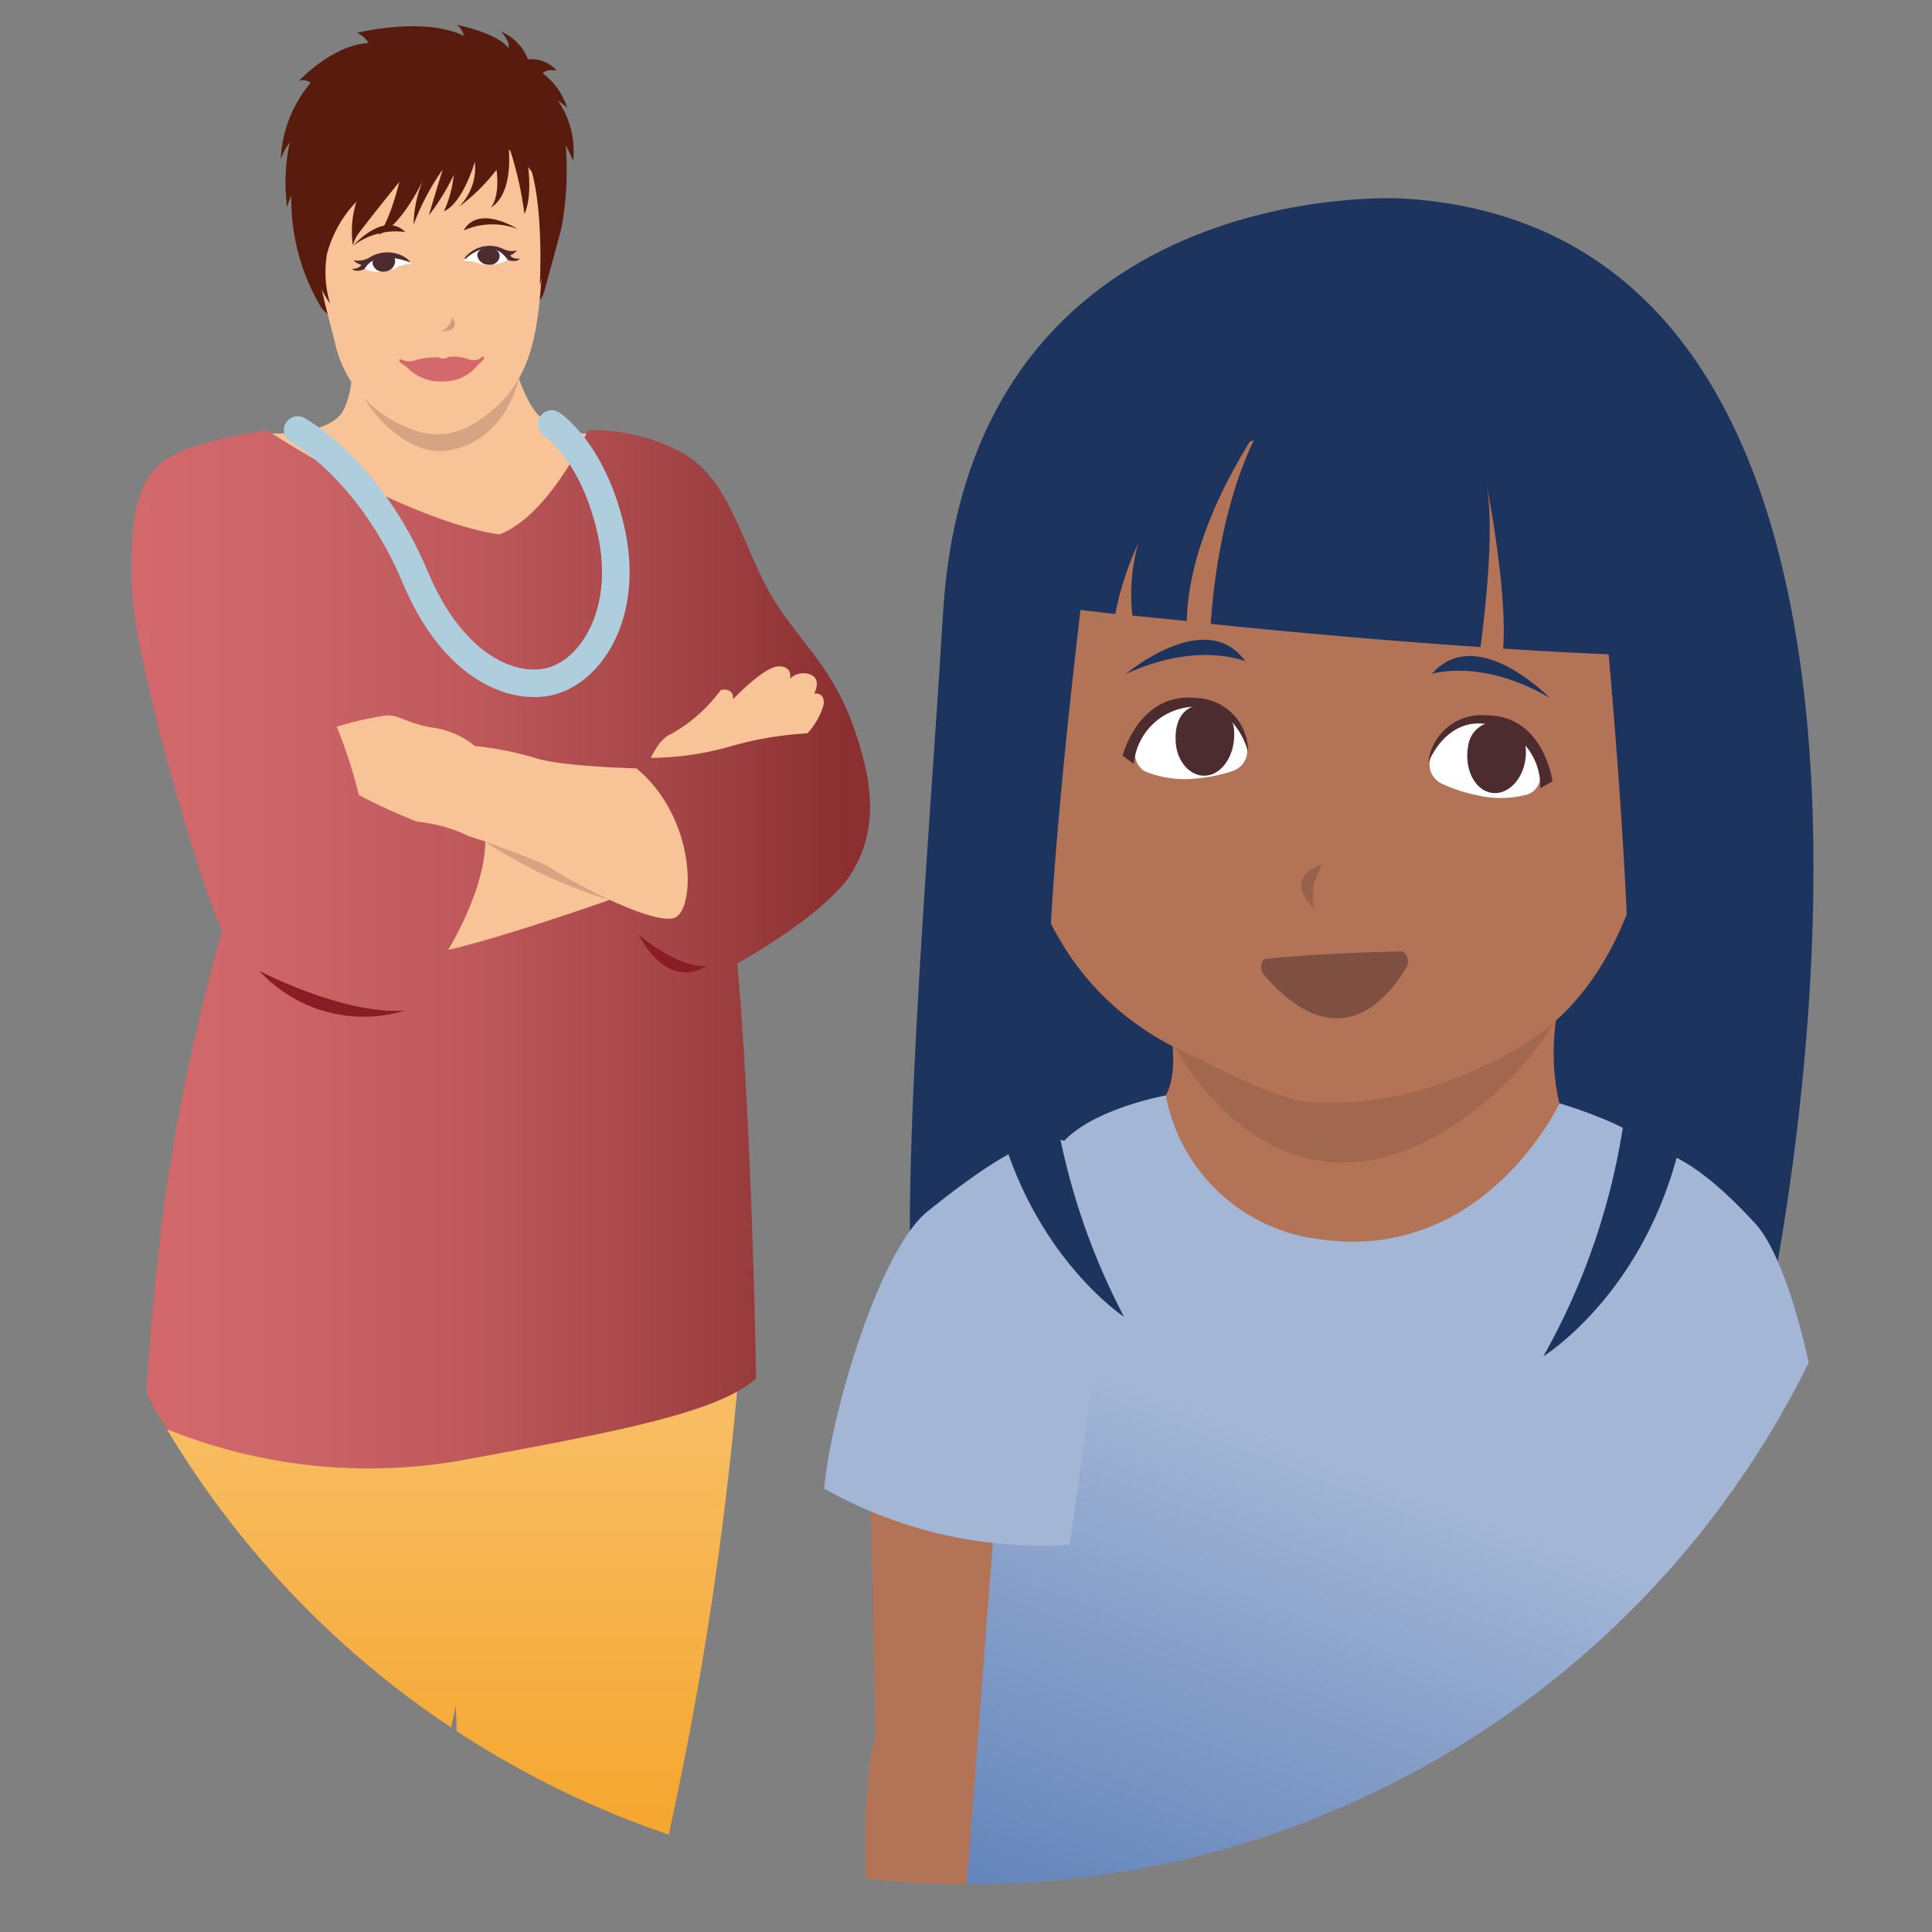<svg xmlns="http://www.w3.org/2000/svg" xmlns:xlink="http://www.w3.org/1999/xlink" viewBox="0 0 140 140"><rect x="0" y="0" width="140" height="140" fill="#808080" stroke="none"/><defs><style>.cls-1,.cls-24{fill:none;}.cls-2{clip-path:url(#clip-path);}.cls-3{fill:#b27356;}.cls-14,.cls-15,.cls-20,.cls-4,.cls-7{fill:#4c2c2e;}.cls-5{fill:#f9c398;}.cls-6{fill:url(#Unbenannter_Verlauf_21);}.cls-7{opacity:0.25;}.cls-8{clip-path:url(#clip-path-2);}.cls-9{fill:#aecedd;}.cls-10{fill:#c9454a;}.cls-11{fill:#78adc7;}.cls-12{clip-path:url(#clip-path-3);}.cls-13{fill:#1d345f;}.cls-14{opacity:0.15;}.cls-15{opacity:0.5;}.cls-16{fill:url(#Unbenannter_Verlauf_25);}.cls-17{fill:#fff;}.cls-18{fill:#a3b6d6;}.cls-19{fill:url(#Unbenannter_Verlauf_2);}.cls-20{opacity:0.2;}.cls-21{fill:#591b0e;}.cls-22{fill:url(#Unbenannter_Verlauf_22);}.cls-23{fill:#891d25;}.cls-24{stroke:#aecedd;stroke-linecap:round;stroke-miterlimit:10;stroke-width:2px;}.cls-25{fill:#d3696d;}</style><clipPath id="clip-path"><path class="cls-1" d="M138.06-402.35H2.47v67.13h0c0,.22,0,.44,0,.66a67.8,67.8,0,0,0,67.8,67.79,67.79,67.79,0,0,0,67.79-67.79c0-.22,0-.44,0-.66h0Z"/></clipPath><linearGradient id="Unbenannter_Verlauf_21" x1="-617.85" y1="5.17" x2="-617.85" y2="-279.35" gradientTransform="matrix(-1, 0, 0, 1, -550.54, 0)" gradientUnits="userSpaceOnUse"><stop offset="0" stop-color="#1d345f"/><stop offset="0.03" stop-color="#233a64"/><stop offset="0.27" stop-color="#546f8f"/><stop offset="0.5" stop-color="#7b98b1"/><stop offset="0.7" stop-color="#97b6c9"/><stop offset="0.87" stop-color="#a8c8d8"/><stop offset="1" stop-color="#aecedd"/></linearGradient><clipPath id="clip-path-2"><path class="cls-1" d="M138.06-202.29H2.47v67.14h0c0,.22,0,.43,0,.66A67.8,67.8,0,0,0,70.27-66.7a67.79,67.79,0,0,0,67.79-67.79c0-.23,0-.44,0-.66h0Z"/></clipPath><clipPath id="clip-path-3"><path class="cls-1" d="M138.06,1.78H2.47V68.91h0c0,.22,0,.44,0,.66a67.8,67.8,0,0,0,135.59,0c0-.22,0-.44,0-.66h0Z"/></clipPath><linearGradient id="Unbenannter_Verlauf_25" x1="103.36" y1="108.14" x2="83.05" y2="160.85" gradientUnits="userSpaceOnUse"><stop offset="0" stop-color="#a3b6d6"/><stop offset="0.34" stop-color="#839dc8"/><stop offset="1" stop-color="#466eae"/></linearGradient><linearGradient id="Unbenannter_Verlauf_2" x1="32.82" y1="145.3" x2="32.82" y2="65.64" gradientUnits="userSpaceOnUse"><stop offset="0" stop-color="#f49d19"/><stop offset="1" stop-color="#fbd8a1"/></linearGradient><linearGradient id="Unbenannter_Verlauf_22" x1="9.52" y1="68.79" x2="63.04" y2="68.79" gradientUnits="userSpaceOnUse"><stop offset="0" stop-color="#d3696d"/><stop offset="0.2" stop-color="#cd6568"/><stop offset="0.46" stop-color="#be585b"/><stop offset="0.75" stop-color="#a34345"/><stop offset="0.97" stop-color="#8b2f31"/></linearGradient></defs><g id="ICH"><g class="cls-2"><path class="cls-3" d="M33.79,83.61A25.61,25.61,0,0,0,38,98.78s3.56,4.46,12.49,4.24,14.73-2.68,16.43-15.39C68.21,78,33.79,83.61,33.79,83.61Z"/><path class="cls-3" d="M75.66,83.61a25.61,25.61,0,0,0,4.21,15.17s3.56,4.46,12.49,4.24a15.25,15.25,0,0,0,9-2.71c3.59-2.66,5.88-7.44,6.9-15C109.53,75.63,75.66,83.61,75.66,83.61Z"/><path class="cls-4" d="M76.7,74.12s-.86-25.05,11.38-24.54c13.63.58,8.34,10.82,17.18,25.66,10.15,17.07-8.36,20.3-14.72,20.3s-14.2-2.87-14.86-8.14S76.7,74.12,76.7,74.12Z"/><path class="cls-4" d="M33.87,81S36.73,69.3,37.8,64.53c1.8-8,4.2-16.52,13.38-16.84,12.71-.45,8.71,10.45,13.48,23.87C71.91,92,61.53,94.49,58.75,95.21S32.28,100.73,33.87,81Z"/><path class="cls-5" d="M34.85-96.47s-8.64,28.74-3,63.61,6.48,55.33,6.91,63.53,1.85,21.4,1.63,27.61c-.17,4.89-3.64,18.18-3.64,18.18s21.74,3.17,27.31,0C64,76.46,62.5,67,60.2,59s1.43-8-1.31-14.6S59,17.13,60.33,6.76,71-49.39,66.13-96.47Z"/><path class="cls-5" d="M115.21-97.69s8.64,28.74,3,63.61C113-1.39,100.8,24.39,98.94,34.24A13,13,0,0,0,98.72,36c-.44,8.21,3.88,17.14,2.73,21.89s3.81,17.35,3.81,17.35-20.78,3.17-26.35,0a31.93,31.93,0,0,1,.28-15.48c2.31-8.06-.53-11.94,2.2-18.56a33.28,33.28,0,0,0,1.75-8.12,179.46,179.46,0,0,0,.54-27.54c-2.36-41.84-5.59-77,1.17-103.23Z"/><path class="cls-6" d="M107.68-224.89s13.42,42.24,15.4,113C124.59-58.32,124.15-36.42,123-7c-.38,9.5-17.08,21.55-18.07,26.77,0,0-2,7.79-4,11.83C99.26,34.88,90,34.26,82.39,30.47c0,0,0-1.6.15-12.27.11-7.43-9-12.78-8.62-23.42C76.57-92,72.5-99,72.5-99S66.78-82.24,66.78-8c0,19.41-7.45,18.71-7.81,25.1-.33,5.9-.39,9.32-.36,11.31,0,1.52-1.63,5.51-9.89,5.51s-11.31-3.42-11.33-5c0-2.86-.14-7.42-.51-11.35-.25-2.7-4.06-4.32-8.7-5.19,0,0-7.82-5.41-16.06-22.92-4-8.54.82-46.32,2.26-91.82s3.06-72.29,16.15-122C30.53-224.34,77.66-218.49,107.68-224.89Z"/><path class="cls-7" d="M38.76,31.15s3.29,2.82,10,2.76,9.16-3.39,9.16-3.39-3.6,5.68-9.56,5.06A16.34,16.34,0,0,1,38.76,31.15Z"/><path class="cls-7" d="M83.14,32.42s7.91,4.32,15.8,1.82a10.89,10.89,0,0,1,.26-1.19,20.46,20.46,0,0,1-8,.31,20.37,20.37,0,0,1-8-2.53Z"/><path class="cls-5" d="M37.89,72.65S36.41,78,35.63,80.12a7,7,0,0,0,0,5.15,1.91,1.91,0,0,0,1.89.9s.36,2.92,2.28,3.25,2.32-.12,2.32-.12l1.23-.49S42.9,89.74,45,91a2.85,2.85,0,0,0,3.7-.8,3.94,3.94,0,0,0,2.82.9c1.45-.27,2.52-.24,4-2.32,0,0,3.3,1.19,5.22,1S64,89.26,65,86.32s-.84-4.46-.52-6.06-2-11.16-2-12.27-4-25.13-4-25.13Z"/><path class="cls-5" d="M103.79,71.28s1.82,5.25,2.73,7.32a7,7,0,0,1,.33,5.14,1.92,1.92,0,0,1-1.83,1s-.17,2.93-2.07,3.38-2.33,0-2.33,0l-1.25-.41s.5.9-1.53,2.32a2.85,2.85,0,0,1-3.74-.56,3.88,3.88,0,0,1-2.76,1.07c-1.46-.17-2.53-.07-4.11-2.06,0,0-3.21,1.4-5.14,1.28s-3.31-.29-4.43-3.16.55-4.51.12-6.08S79.08,69.31,79,68.19s2.4-25.33,2.4-25.33Z"/><path class="cls-4" d="M35.14,77.87S58.32,62,65.22,76.65a4.65,4.65,0,0,1,1,0L63.1,66.07s-1.29-5.89-7-5.67-17.76,5.39-19.26,8.33S34.86,76.93,35.14,77.87Z"/><path class="cls-4" d="M77.26,75.13s5.58-11.49,27.56-1.45c0,.22,1,2.45,1,2.45s-1.29-7.37-2.57-9.39-16.31-8.83-20.11-5.89A38.94,38.94,0,0,0,77,66.74Z"/></g></g><g id="KIND"><g class="cls-8"><path class="cls-9" d="M7.84-78.07l2,38.14a46.74,46.74,0,0,1,0,10.27c-.68,4.58,1.3,36.24,1.3,36.24S23,8.53,28.07,6.58c0,0,4.67-33.28,5-43.1s1.22-19.91,1.22-19.91,1.73,15.69,1.81,22.6,2,40.41,2,40.41,9.83,2.32,16,0c0,0,3.15-31.48,4.17-43.76S59.48-74.9,59.48-74.9Z"/><path class="cls-10" d="M105.62-29.68a260.08,260.08,0,0,0-.52,32.73c2.38,30.34,5.12,40.62,6.55,50.18l10.48.29c.4-6.19,1.51-18,1.51-18,2.24-19.73.24-29.48.24-29.48s.82-22.21,1.81-36.53S107-47.33,105.62-29.68Z"/><path class="cls-10" d="M99.34-29.84a262.36,262.36,0,0,1,.52,32.73c-2.38,30.34-5.12,40.62-6.56,50.18l-10.48.29c-.39-6.19-1.51-18-1.51-18-2.23-19.73-.23-29.48-.23-29.48s-.83-22.21-1.82-36.53S97.92-47.49,99.34-29.84Z"/><path class="cls-9" d="M74.05-54.32S71.82-34.95,70-23.65,66.05-7.93,66.05-7.93s42.06,17.2,73.92,1c0,0-5.23-17.69-6-24.82s-3.39-21.62-3.39-21.62-4.37-33.29-4.84-39.68-1-17-1-17a51.26,51.26,0,0,0-6.85-1.87s-.72-3-1.65-3.54c0,0-6,4.77-12.66,4.46s-15.42-4.46-15.42-4.46-.53,2.32-.89,3.54c0,0-7.07,1-10.21,2.48h0S77.08-75.82,74.05-54.32Z"/><path class="cls-11" d="M78.77,39.63a83.16,83.16,0,0,0,18.69,0A74.88,74.88,0,0,0,96.07,53c.17,5.53,7.11,12,1.81,16.87S78.7,72.74,77,69.88,78.77,56,78.77,56a72.39,72.39,0,0,1,.55-8.64A17.29,17.29,0,0,0,78.77,39.63Z"/><path class="cls-11" d="M125.67,39.63a77.44,77.44,0,0,1-18.14,0A105,105,0,0,1,108.37,53c-.17,5.53-7.11,12-1.81,16.87s19.18,2.86,20.92,0S125.67,56,125.67,56a71.2,71.2,0,0,0-.54-8.64A17.21,17.21,0,0,1,125.67,39.63Z"/></g></g><g id="KITA"><g class="cls-12"><path class="cls-3" d="M63,104l5.6-6.91s8.19-2.76,8.29,12.79c0,0-.9,12.1-2.5,16.36l-10.92.44Z"/><path class="cls-3" d="M67.22,158.33s-2-10.32-3.36-14.21S61.75,125.57,65,122.35c5.74-5.61,12,6.19,11.2,12.08s-1.87,18.92-1.87,18.92-.44,7.36-3.73,6.7S67.22,158.33,67.22,158.33Z"/><path class="cls-3" d="M130,104l-5.6-6.91s-8.19-2.76-8.29,12.79c0,0,.9,12.1,2.5,16.36l10.92.44Z"/><path class="cls-3" d="M125.73,158.33s1.13-9.68,2.35-13.61c1.73-5.56,3.53-20.52-.17-24-5.84-5.52-12,7.85-11.2,13.74s1.87,18.92,1.87,18.92.44,7.36,3.73,6.7S125.73,158.33,125.73,158.33Z"/><path class="cls-13" d="M101.62,14.38S70.24,12.51,68.33,44.51c-1.24,20.7-4.25,52.79-.8,58.38s54.73,7.91,58.18,1.67C127.89,100.64,146.61,17.07,101.62,14.38Z"/><path class="cls-3" d="M84.94,75.49l5.32-3.44s24.87-7.86,23-.75.74,11.35.74,11.35l-.74,9.11L96.42,95.89,82.82,85.77,84,80S85.35,79.06,84.94,75.49Z"/><path class="cls-14" d="M115.33,66.58,84.94,75.49S92.57,91,106.47,80.75C114.73,74.66,115.33,66.58,115.33,66.58Z"/><path class="cls-3" d="M119.82,59c2.26-13.52-9.7-39.32-40.21-22.49a14.66,14.66,0,0,0-5.72,11s-.28,5.4-.17,9.45c0,2,.51,14.6,13.25,19.78,0,0,5.54,3.09,8.54,3.18a25.36,25.36,0,0,0,11.67-2.53C110.73,75.82,117.56,72.64,119.82,59Z"/><path class="cls-13" d="M82.48,39.38a13.48,13.48,0,0,0-.42,5.23L86,45c.15-7.35,5.91-15,5.91-15-3.32,5.27-4,12.7-4.18,15.21,5.67.58,12.6,1.21,19.55,1.68.38-2.85,1-8.55.46-11.71,0,0,1.52,7.73,1.18,11.82,3.64.24,7.26.42,10.68.52,0,0-.92-20.18-8.07-23.93-6.6-3.46-20-2.48-21.44-2.06-7.37,2.76-12.8,10.22-15.37,22.25,0,0,2.33.29,6.1.71A21.81,21.81,0,0,1,82.48,39.38Z"/><path class="cls-7" d="M95.22,65.84a4,4,0,0,1,.63-3.18S92.81,63.38,95.22,65.84Z"/><path class="cls-15" d="M91.75,69.48c2.12-.24,6.07-.46,9.77-.54.39,0,.67.71.41,1.14-1.56,2.61-5.13,6.55-10.33.58C91.26,70.27,91.37,69.52,91.75,69.48Z"/><path class="cls-16" d="M69.23,146.58s10.53,6.75,55.94-.24c0,0-.77-38.19-4.32-61.74,0,0-.06-2.26-7.84-4.65,0,0-5.41,11.57-17.37,9.85A12.89,12.89,0,0,1,84.48,79.38s-6.3,1.13-8,4.13C72.81,89.8,72.2,111.63,69.23,146.58Z"/><path class="cls-13" d="M103.76,48.83s3.58-1.16,8.54,1.74C112.3,50.57,107,45.12,103.76,48.83Z"/><path class="cls-17" d="M110.72,57.56a7.38,7.38,0,0,1-3.62.08,11.51,11.51,0,0,1-2.68-.88,1.54,1.54,0,0,1-.76-1.83,3.51,3.51,0,0,1,3.62-2.69c3.31,0,4.3,1.9,4.33,4.13A1.38,1.38,0,0,1,110.72,57.56Z"/><path class="cls-4" d="M110.53,55.07c-.24,1.57-1.4,2.62-2.55,2.36s-1.87-1.74-1.6-3.31a2,2,0,0,1,2.22-1.8C110.61,52.46,110.66,54.2,110.53,55.07Z"/><path class="cls-4" d="M111.61,57.12a4.52,4.52,0,0,0-3.85-4.64c-3-.52-4.26,2.78-4.26,2.78a3.87,3.87,0,0,1,4.23-3.42c4.15,0,4.77,4.78,4.77,4.78Z"/><path class="cls-13" d="M90.24,47.92s-3.45-1.49-8.66.92C81.58,48.84,87.39,43.93,90.24,47.92Z"/><path class="cls-17" d="M83,55.91a7.6,7.6,0,0,0,3.6.51,11.69,11.69,0,0,0,2.76-.56,1.55,1.55,0,0,0,1-1.72A3.51,3.51,0,0,0,87.05,51c-3.29-.35-4.5,1.37-4.79,3.59A1.4,1.4,0,0,0,83,55.91Z"/><path class="cls-4" d="M85.19,53.56c0,1.58,1.07,2.77,2.24,2.64s2.06-1.51,2-3.09a2,2,0,0,0-2-2.06C85.42,51,85.16,52.67,85.19,53.56Z"/><path class="cls-4" d="M82.16,55.36a4.54,4.54,0,0,1,4.38-4.15c3.08-.16,3.9,3.27,3.9,3.27a3.87,3.87,0,0,0-3.79-3.9c-4.13-.44-5.3,4.18-5.3,4.18Z"/><path class="cls-18" d="M77.51,111.93s2.56-17,2.14-20.32c-1-7.87-.08-13.78-12.42-3.84-3.55,2.86-7.05,14.79-7.5,20.1A31.91,31.91,0,0,0,77.51,111.93Z"/><path class="cls-18" d="M110.86,111s-.07-14.29,1.45-17.24,2.34-18.81,14.9-5.08c3.08,3.38,5.62,16.69,5.15,22C132.36,110.62,121,113.39,110.86,111Z"/><path class="cls-13" d="M79.79,32.34S75,67.09,76.07,77.57a49.2,49.2,0,0,0,5.38,17.85s-8-5.26-9.74-17.4,0-37.79,2.22-42.24S79.79,32.34,79.79,32.34Z"/><path class="cls-13" d="M115.4,35.27s3.78,34.88,2.36,45.32a49.29,49.29,0,0,1-5.92,17.69s8.12-5,10.26-17.1,1.2-37.77-.94-42.29S115.4,35.27,115.4,35.27Z"/><path class="cls-19" d="M15.64,142a64,64,0,0,0,1.72,19.87c2.42,10.41,2.33,14.72,2.33,14.72s9.07,1.35,12-.63c0,0-.9-10.5-1.62-17a64.48,64.48,0,0,1-.2-15.62s.53-3.86.62-7.63,1.06-5,2.54-12.12c0,0,.26,6.82.25,10.33,0,5.68-.28,8.15-.83,10s-3.19,13.37-2.56,21.63c.64,8.41.63,10.05.63,10.05s6.64,1.89,9,0c0,0,.8-5.65,2.51-12.38S45.72,147.59,46.8,141s4.93-19.39,6.91-43.53c0,0,.63-12.39-.81-19.48,0,0-18.58,2-37.16-2.87,0,0-3.59,10-4,25,0,0,1.89,15.88,3.68,30.78A47.49,47.49,0,0,1,15.64,142Z"/><path class="cls-5" d="M19.7,31.41s4.16.17,5.16-1.64.67-5.4.67-5.4l11.37.42s.73,4.05,2.28,5.45a5.65,5.65,0,0,0,3.9,1.17,19.53,19.53,0,0,1-5,10.14S22.48,38.19,19.7,31.41Z"/><path class="cls-20" d="M36.19,26.7s1.64-.67,1.47.43S36.31,32,32.5,32.64s-7.54-5-6.83-6.3,2.24,2.25,6.09,2S36.19,26.7,36.19,26.7Z"/><path class="cls-21" d="M38.26,4.3a2.45,2.45,0,0,1,2.07.8c-.24,0-.74-.09-1,.22a4.93,4.93,0,0,1,1.77,2.49s-.44-.37-.69-.55a6.49,6.49,0,0,1,1.12,4.42A7.78,7.78,0,0,0,41,10.54a23.31,23.31,0,0,1-.32,6c-.58,2.18-1.29,4.75-1.29,4.75s-1.22,3-7.52,3.55-8.58-2.54-8.58-2.54a15.24,15.24,0,0,1-2.18-8.09,2.79,2.79,0,0,0-.3.84A13.87,13.87,0,0,1,21,10.3a6.23,6.23,0,0,0-.66,1.21A9.3,9.3,0,0,1,22.51,6a.86.86,0,0,0-.86-.13s2.44-2.62,5.06-2.75a1.88,1.88,0,0,0-.84-.74s4.82-1.21,7.75.22a1.43,1.43,0,0,0-.51-.8s2.93.58,3.74,1.69c0,0,.16-.46-.55-1.2A3.57,3.57,0,0,1,38.26,4.3Z"/><path class="cls-5" d="M39.36,14.53a62.58,62.58,0,0,1-.29,7.63c-.4,3.11-1,6.31-4.85,8.61a5,5,0,0,1-4.68.21,8.52,8.52,0,0,1-5.21-5.91c-.6-2.51-1.81-6.22-1.4-9.2a8.1,8.1,0,0,1,7.38-7C34.74,8.63,39.28,11.76,39.36,14.53Z"/><path class="cls-21" d="M37.91,8.85a10.5,10.5,0,0,1,1.94,6.61,20.2,20.2,0,0,1-.74,5.24s.38-6.32-.94-9.31c0,0,.51,2.66-.17,4.11a25.18,25.18,0,0,0-1.16-5s.48,3.48-1.28,4.55c0,0,.68-.67.42-2.75A13.89,13.89,0,0,1,33.24,15a4,4,0,0,0,1.17-3.27s-.87,3-2.24,3.58a8.49,8.49,0,0,0,.71-2.63,16,16,0,0,1-1.8,2.92s.23-.82,1-3.32a17.8,17.8,0,0,0-2.11,4A8.58,8.58,0,0,1,30.68,13s-1.56,3.39-3.25,4c0,0,.71-.68,1.51-3.82,0,0-1.58,1.93-2.85,3.6a2.5,2.5,0,0,0-.52,1,7.09,7.09,0,0,1,.26-3.17,8.7,8.7,0,0,0-2.13,3.77A7.88,7.88,0,0,0,23.92,22a8.51,8.51,0,0,1-1.45-3.72,3.09,3.09,0,0,0-.16.86,10.32,10.32,0,0,1-.44-6c.87-2.75,4.55-7.2,9.9-7.18S37.91,8.85,37.91,8.85Z"/><path class="cls-21" d="M29.37,16.81a5.14,5.14,0,0,0-3.78,1S27.79,15.27,29.37,16.81Z"/><path class="cls-21" d="M33.6,16.7a5.12,5.12,0,0,1,3.92-.1S34.68,14.78,33.6,16.7Z"/><path class="cls-17" d="M26.36,19.47a1.76,1.76,0,0,1,1.34-1,3.38,3.38,0,0,1,2.16.66,2.61,2.61,0,0,0-1,.19A2.68,2.68,0,0,1,26.36,19.47Z"/><path class="cls-4" d="M27,19.13a.78.78,0,0,0,.94.54.77.77,0,0,0,.69-.81s0-.47-.82-.41S27,18.92,27,19.13Z"/><path class="cls-4" d="M29.68,19s-2.44-1-3.26.49c0,0-.56.3-.91,0,0,0,.52,0,.67-.3,0,0-.43-.12-.53-.33a1.65,1.65,0,0,0,1.21-.25,2.44,2.44,0,0,1,2.56.08S29.81,19,29.68,19Z"/><path class="cls-17" d="M36.85,18.8A1.67,1.67,0,0,0,35.42,18a2.62,2.62,0,0,0-1.84.93,2,2,0,0,1,.86.08A2.77,2.77,0,0,0,36.85,18.8Z"/><path class="cls-4" d="M36.21,18.54a.69.69,0,0,1-.8.64.81.81,0,0,1-.83-.7s0-.46.73-.51S36.2,18.33,36.21,18.54Z"/><path class="cls-4" d="M33.72,18.77s1.78-1.79,3.08.07c0,0,.6.23.89-.11,0,0-.5.1-.72-.22,0,0,.4-.17.47-.39,0,0-.34.22-1-.09a2.29,2.29,0,0,0-2.59.46S33.58,18.72,33.72,18.77Z"/><path class="cls-7" d="M32,24a1.52,1.52,0,0,0,.77-1S33.52,24,32,24Z"/><path class="cls-22" d="M42.61,31.18s-2.72,6.1-6.4,7.54c0,0-5.75-.45-16.88-7.54,0,0-5.29.71-7.36,2.15s-2.6,4.31-2.42,9.34,4.94,21.54,6.55,24.77A145,145,0,0,0,11.7,88.8c-1.16,10.41-1.16,14.09-1.16,14.09a38.93,38.93,0,0,0,22.52,3c12.3-2.24,19-3.59,21.73-6,0,0-.29-18.4-1.37-30.07,0,0,6.39-3.5,8.28-6.55s1.7-6.46,0-11-4.4-6.28-6.29-10-2.78-7.63-5.92-9.43A13.63,13.63,0,0,0,42.61,31.18Z"/><path class="cls-5" d="M45.27,64.83s-8.75,3.11-12.79,4c0,0,3.05-4.94,2.65-8.58C35.13,60.21,42.31,62.32,45.27,64.83Z"/><path class="cls-5" d="M47.16,54.92s.62-1.39,1.43-1.71A11.25,11.25,0,0,0,52.23,50s.94-.23.89.67c0,0,2.2-2.34,3.28-2.38s.85.9.85.9a1.34,1.34,0,0,1,1.44-.32c.9.32.31,1.39.31,1.39s.81-.13.68.81a5.17,5.17,0,0,1-1.17,2.07,25.25,25.25,0,0,0-5.56.94A21.51,21.51,0,0,1,47.16,54.92Z"/><path class="cls-23" d="M18.79,70.35s6.06,3.19,10.55,2.88A10.26,10.26,0,0,1,18.79,70.35Z"/><path class="cls-23" d="M46.26,67.71S49,70.13,51.19,70C51.19,70,48.59,72,46.26,67.71Z"/><path class="cls-24" d="M21.57,31.16S26.81,34,30.1,41.85c2.52,6,6.42,8,9.28,7.62,3.22-.4,6.34-4.84,4.87-11.14-1.32-5.69-4.27-7.6-4.27-7.6"/><path class="cls-20" d="M35.16,61s6.91,2.3,9.07,4.23A34.68,34.68,0,0,1,35.16,61Z"/><path class="cls-5" d="M46.12,55.68s-5.47-.13-7.36-.76a23.06,23.06,0,0,0-4.35-.86,6.08,6.08,0,0,0-3.1-1.34c-2-.32-2.55-1.12-3.72-.81a21,21,0,0,0-3.19.76A33.6,33.6,0,0,1,26,57.61a41.18,41.18,0,0,0,4.22,1.93,11.44,11.44,0,0,1,3.32.85c.94.54,4,1,6.24,2.43s7.36,4.08,9,3.72S50.57,59.36,46.12,55.68Z"/><path class="cls-25" d="M29.47,26.59a3.34,3.34,0,0,0,2.61,1.05,3.13,3.13,0,0,0,2.48-1.12L35,26.1c.14-.14.1-.4-.17-.16s-.79.13-.79.13a3,3,0,0,0-1.56-.2.78.78,0,0,1-.31.12.8.8,0,0,1-.39-.09,5.53,5.53,0,0,0-1.63.18,1.32,1.32,0,0,1-1,0c-.28-.14-.24.11-.12.21Z"/></g></g></svg>